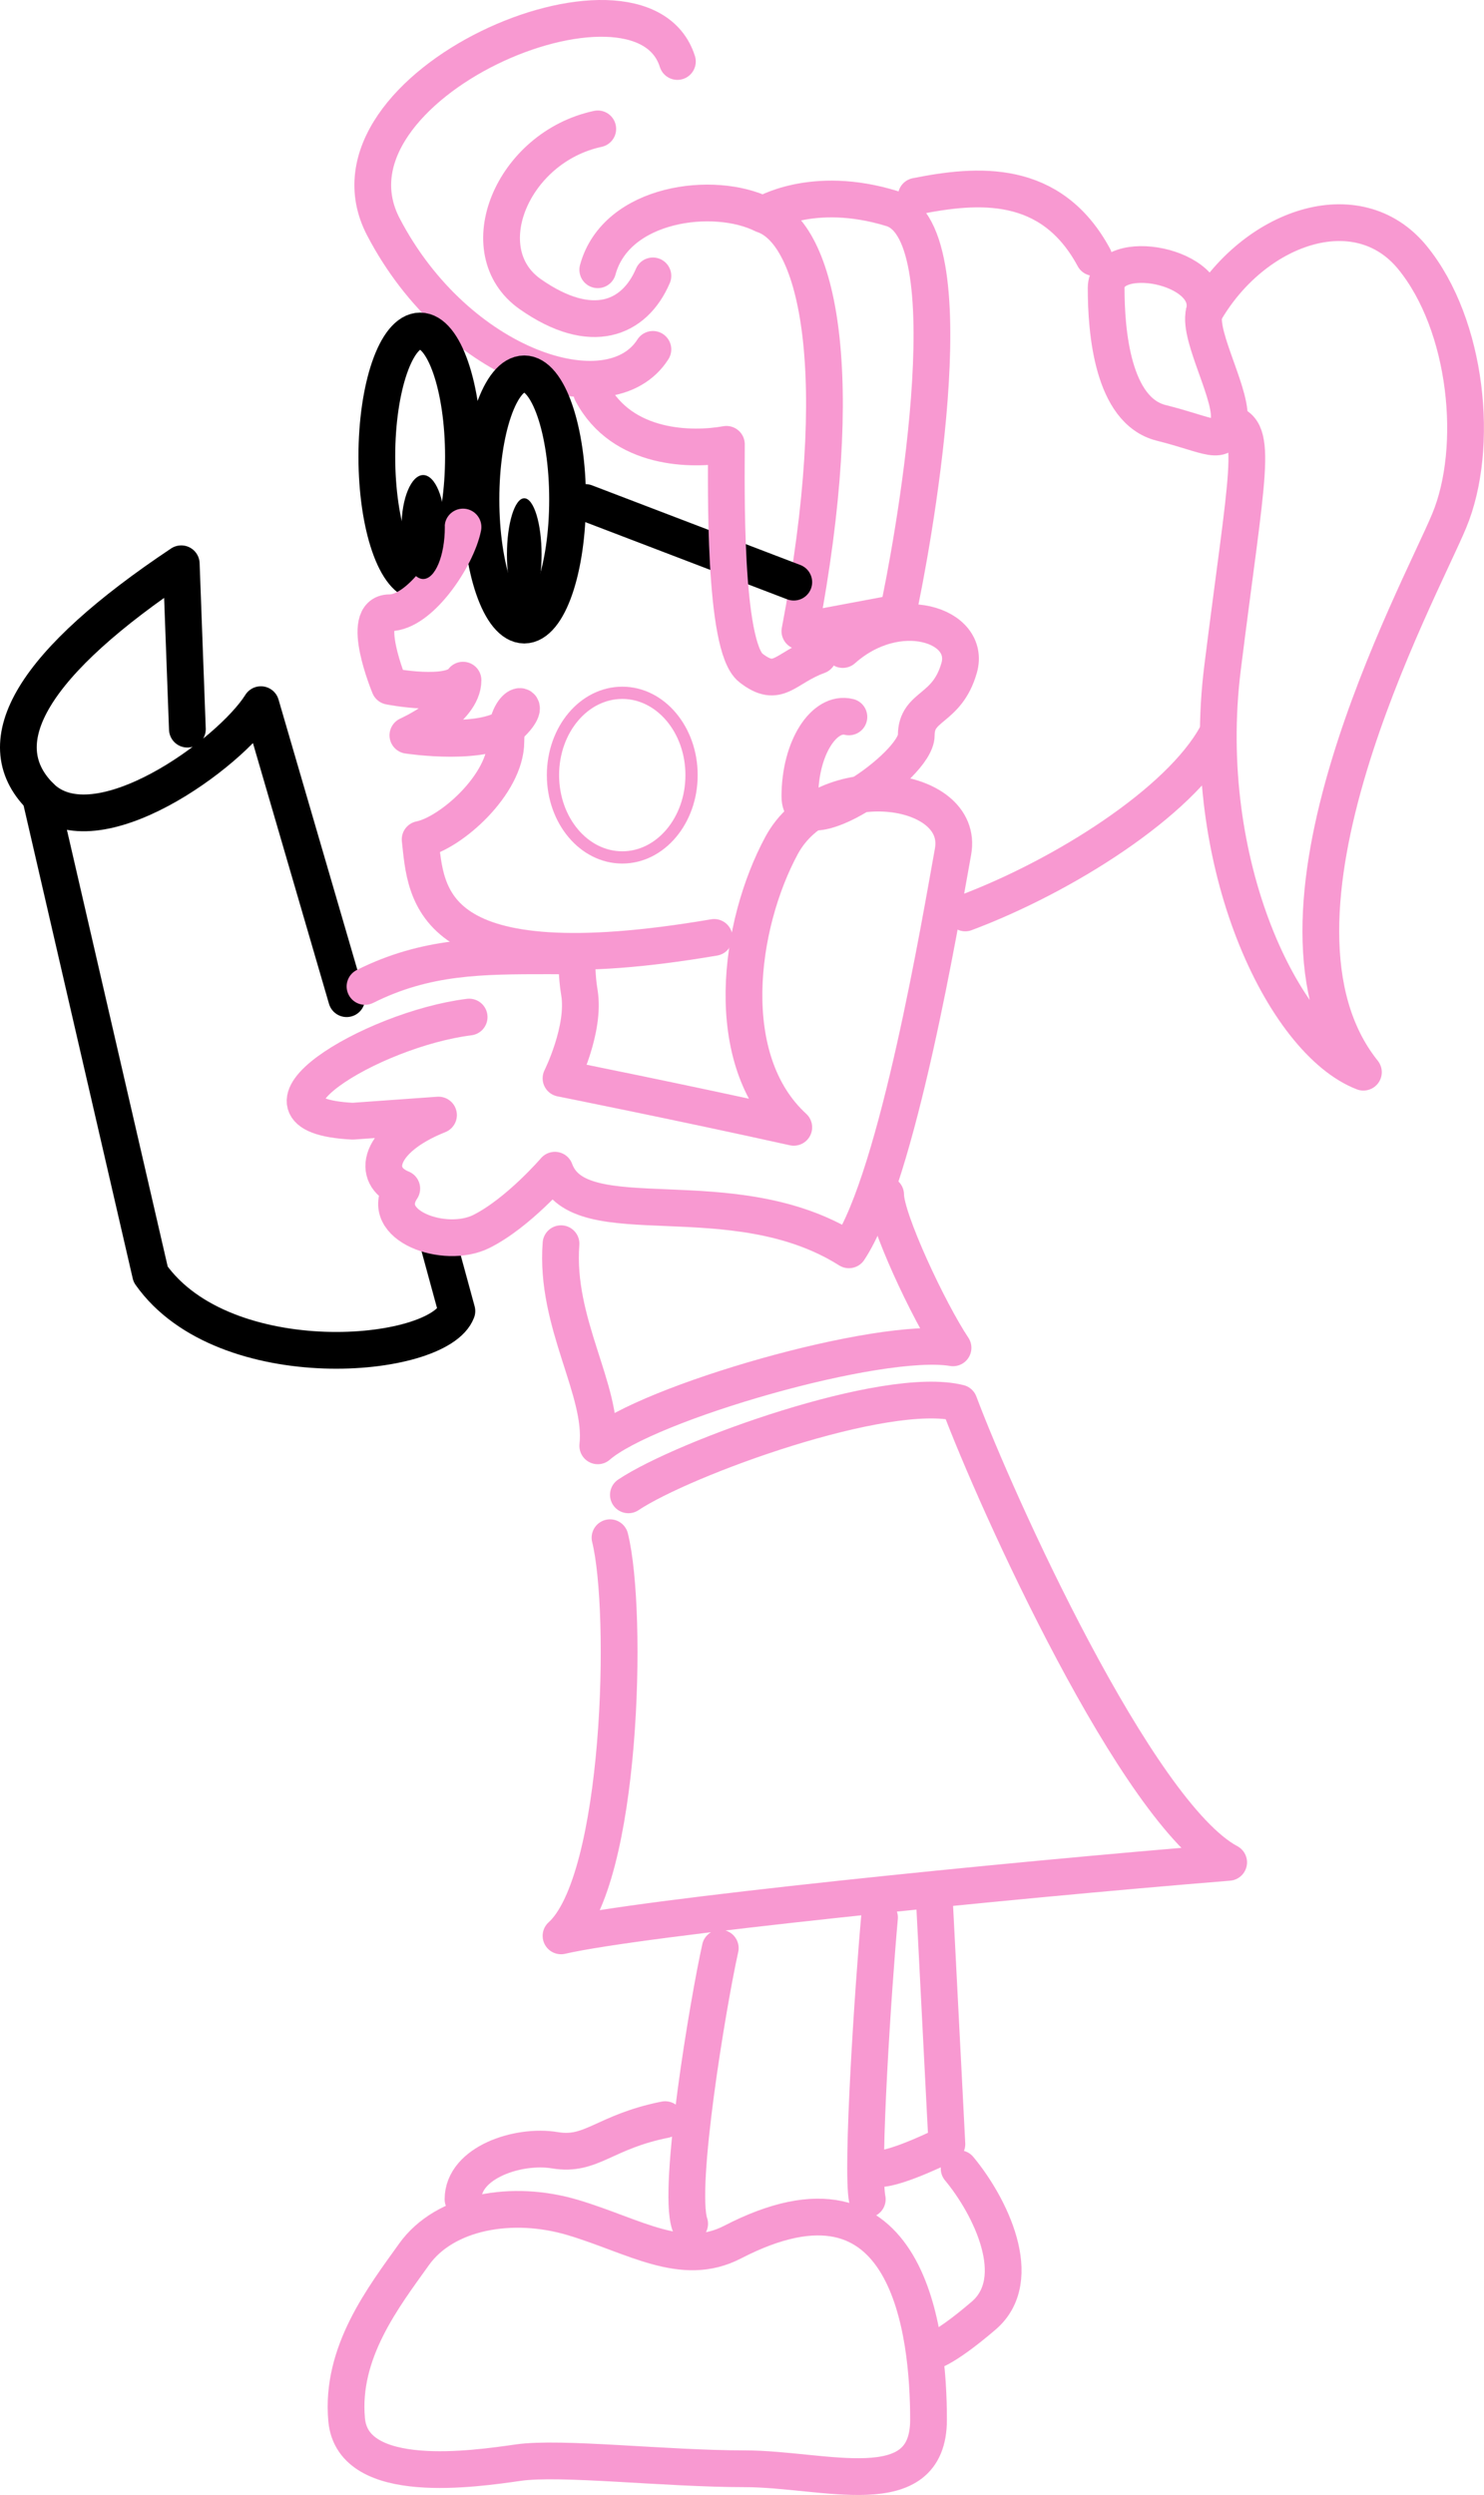 <svg xmlns="http://www.w3.org/2000/svg" width="121.14" height="203.661"><path fill="none" stroke="#000" stroke-linecap="round" stroke-linejoin="round" stroke-width="3" d="m15.296 59.52-.5-13.5c-12 8-16 14.5-11.5 19s15.5-3.5 18-7.5l7 24"/><path fill="none" stroke="#000" stroke-linecap="round" stroke-linejoin="round" stroke-width="3" d="m3.296 65.02 9 39c6 8.5 23.5 7 25 3l-1.5-5.5"/><path fill="none" stroke="#f899d1" stroke-linecap="round" stroke-linejoin="round" stroke-width="3" d="M29.796 80.52c5-2.5 9.5-2.5 15-2.5 3 0 2 0 2.5 3s-1.5 7-1.5 7 10 2 19 4c-6-5.5-4.5-16.5-1-23s15-5 14 .5-4.5 26.5-8.5 32.5c-9.5-6-22-1-24-6.5 0 0-3 3.5-6 5s-8.5-.5-6.5-3.5c-2.5-1-2-4 3-6l-7 .5c-10-.5 1.5-7.5 9.5-8.5m40.5-8.5c8-3 17.5-9 20.5-14.5m-1-34.5c.969-3.878-8-5.5-8-2s.5 10 4.5 11 5 2 5.5 0-2.5-7-2-9zm0 0"/><path fill="none" stroke="#f899d1" stroke-linecap="round" stroke-linejoin="round" stroke-width="3" d="M98.296 25.52c4-7 12.5-10 17-4.5s5.5 15.5 3 21.5-17 32.5-7 45c-6.5-2.5-13.5-17-11.5-33s3-19.5.5-20m-11-13.5c-3.5-6.5-9.5-6-14.5-5m-6 37c4.5-4 10.5-2 9.5 1.5s-3.5 3-3.5 5.5-9.5 9-9.5 5 2-7 4-6.5m4-8.5c1-4.5 6-31-.5-33s-10.5.5-10.5.5c4.5 1.5 7 13 3 34zm-11-32.5c-4-2-12-1-13.5 4.5"/><path fill="none" stroke="#f899d1" stroke-linecap="round" stroke-linejoin="round" stroke-width="3" d="M55.296 5.02c-3-9.5-30 2-24 13.5s18.5 15.5 22 10"/><path fill="none" stroke="#f899d1" stroke-linecap="round" stroke-linejoin="round" stroke-width="3" d="M48.796 10.52c-7 1.5-10.5 10-5.5 13.5s8.5 2 10-1.5"/><path fill="none" stroke="#000" stroke-linecap="round" stroke-linejoin="round" stroke-width="3" d="M34.296 47.524c1.953 0 3.535-4.59 3.535-10.254 0-5.66-1.582-10.253-3.535-10.253s-3.535 4.593-3.535 10.253c0 5.665 1.582 10.254 3.535 10.254zm8.5 3.5c1.953 0 3.535-4.59 3.535-10.254 0-5.66-1.582-10.253-3.535-10.253s-3.535 4.593-3.535 10.253c0 5.665 1.582 10.254 3.535 10.254zm5-10.004 17 6.5"/><path fill="none" stroke="#f899d1" stroke-linecap="round" stroke-linejoin="round" stroke-width="3" d="M37.796 43.02c-.5 2.5-3.5 7-6 7s0 6 0 6 5 1 6-.5c0 2.5-4.5 4.5-4.5 4.5s6.5 1 8.5-1-.5-2-.5 1.5-4.5 7.5-7 8c.5 4.5.5 12 24 8"/><path d="M34.546 47.263c.977 0 1.766-1.899 1.766-4.243 0-2.343-.79-4.242-1.766-4.242s-1.77 1.899-1.77 4.242c0 2.344.794 4.243 1.77 4.243m8.25 2.605c.781 0 1.414-2.058 1.414-4.598 0-2.539-.633-4.597-1.414-4.597-.781 0-1.414 2.058-1.414 4.597 0 2.54.633 4.598 1.414 4.598"/><path fill="none" stroke="#f899d1" stroke-linecap="round" stroke-linejoin="round" d="M50.796 69.99c3.125 0 5.656-3.009 5.656-6.72 0-3.71-2.53-6.718-5.656-6.718-3.125 0-5.656 3.008-5.656 6.718 0 3.711 2.531 6.72 5.656 6.72zm0 0"/><path fill="none" stroke="#f899d1" stroke-linecap="round" stroke-linejoin="round" stroke-width="3" d="M45.796 101.52c-.5 6.5 3.5 12 3 16.5 4-3.5 23-9 29-8-2-3-5.5-10.5-5.5-12.5m-21 24.5c4.5-3 21-9 27-7.5 3 8 14.5 33.5 22 37.5-18.5 1.5-48 4.5-54.5 6 5-4.5 5.5-26.5 4-32.5m22 31c-.5 5.5-1.5 20.5-1 23m-12-20.5c-1 4.5-3.5 19.5-2.5 22.5m-2-8.5c-5 1-6 3-9 2.5s-7.5 1-7.5 4"/><path fill="none" stroke="#f899d1" stroke-linecap="round" stroke-linejoin="round" stroke-width="3" d="M59.796 183.02c-4.094 2.118-8-.5-13-2s-10.5-.5-13 3-6 8-5.5 13.5 10.5 4 14 3.5 12 .5 18.5.5 15 3 15-4-1.5-22-16-14.5zm16.5-27.5 1 19.5s-4 2-5.5 2m6.5 0c2.5 3 5.5 9 2 12s-4.5 3-4.5 3m-27.5-160c2.5 4.75 8.25 4.75 11 4.25 0 3.25-.25 16.5 2 18.25s2.75 0 5.5-1"/></svg>
